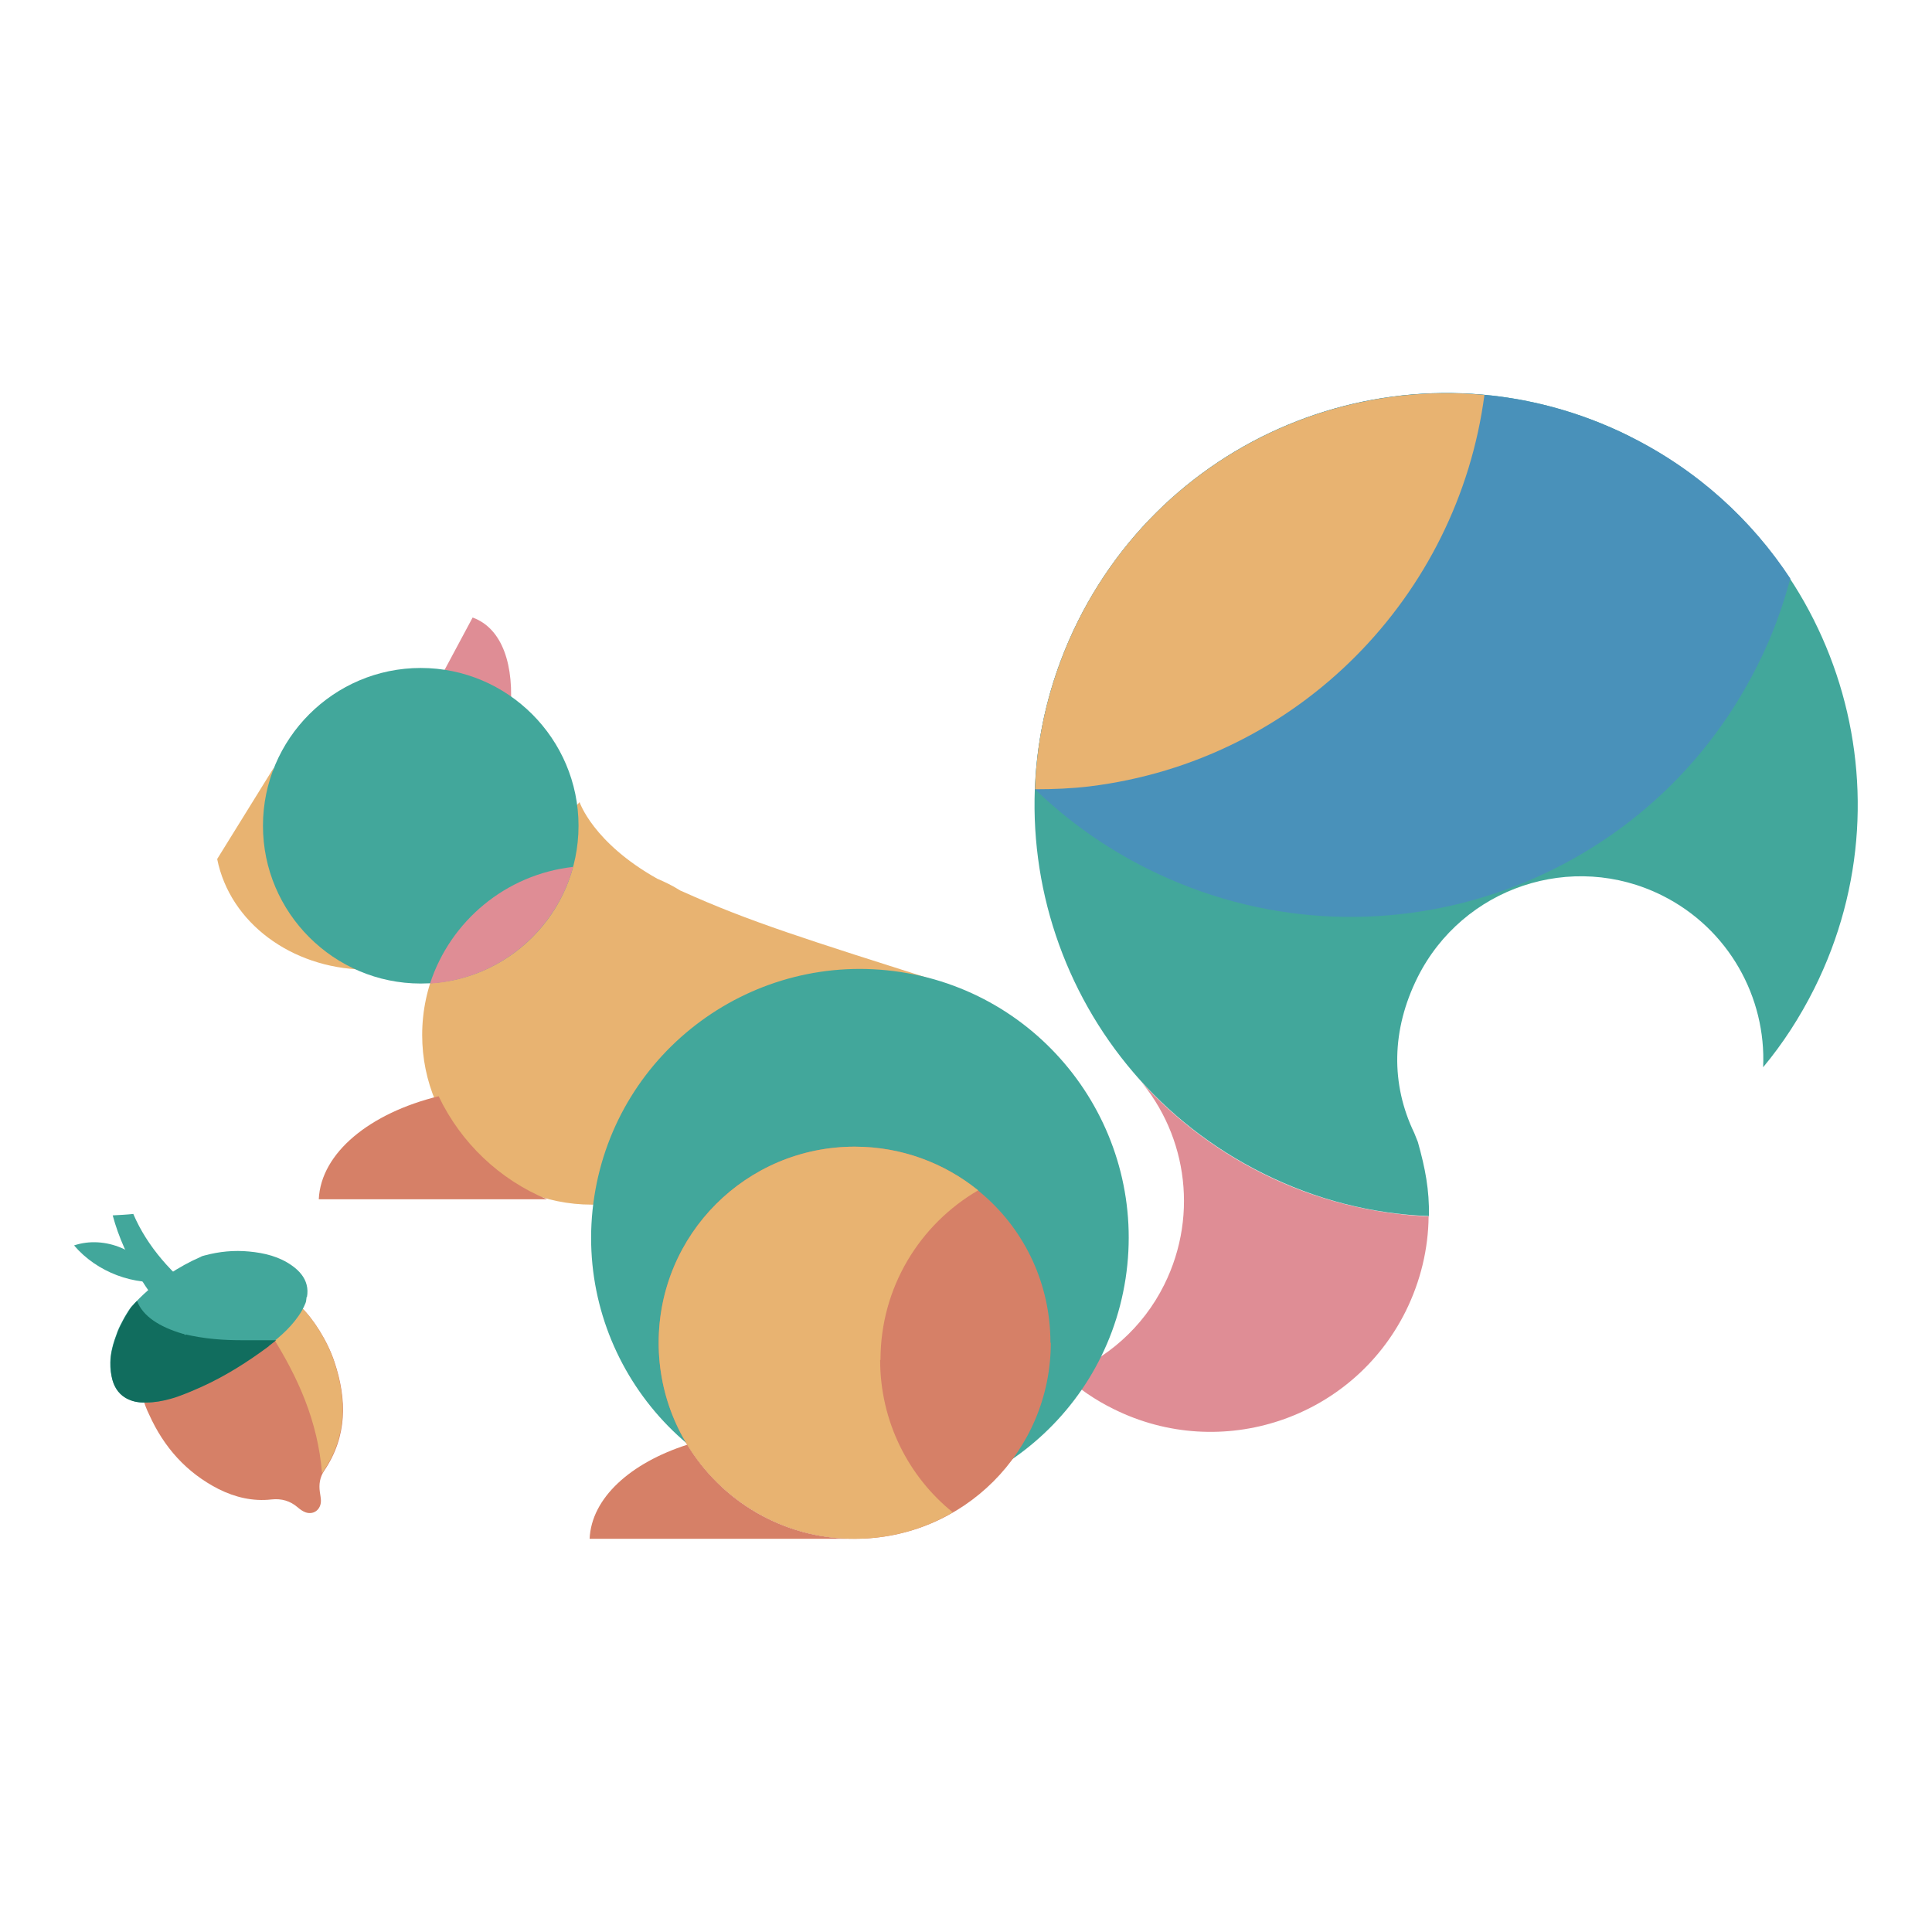 <?xml version="1.0" encoding="UTF-8"?>
<svg id="Layer_1" data-name="Layer 1" xmlns="http://www.w3.org/2000/svg" viewBox="0 0 54 54">
  <defs>
    <style>
      .cls-1 {
        fill: #e8b371;
      }

      .cls-2 {
        fill: #d68067;
      }

      .cls-3 {
        fill: #df8d95;
      }

      .cls-4 {
        fill: #116d5e;
      }

      .cls-5 {
        fill: #37543f;
      }

      .cls-6 {
        fill: #42a79b;
      }

      .cls-7 {
        fill: #4991ba;
      }
    </style>
  </defs>
  <path class="cls-1" d="M26.48,27.51c-4.02-1.28-5.51-1.74-7.42-2.6-.03-.01-.05-.02-.08-.04-.19-.12-.4-.22-.61-.31-1.8-1.01-2.17-2.14-2.17-2.14l-1.86,1.98c-.53,.21-.92,.45-1.21,.74,.07,.1,.14,.19,.21,.29-.95,.87-1.54,2.11-1.54,3.5,0,2.62,2.12,4.74,4.74,4.74,1.37,0,2.61-.58,3.47-1.52,.5,.39,1.01,.77,1.53,1.14,2.48-2.77,5.09-5.76,4.94-5.8"/>
  <path class="cls-2" d="M12.26,30.64c-1.92,.47-3.29,1.58-3.35,2.88h6.38c-1.33-.55-2.41-1.58-3.03-2.88"/>
  <path class="cls-3" d="M12,19.52l2.26,.42c.13-1.35-.22-2.38-1.05-2.68l-1.21,2.26h0Z"/>
  <path class="cls-3" d="M39.94,34c-1.57-.07-3.15-.45-4.65-1.2-1.42-.71-2.63-1.67-3.6-2.8,0,0,0,0,0,0,1.45,1.55,1.85,3.9,.85,5.91-.6,1.21-1.62,2.08-2.79,2.54,.4,.36,.86,.68,1.37,.93,3.01,1.5,6.67,.28,8.17-2.73,.42-.85,.63-1.75,.64-2.64"/>
  <path class="cls-6" d="M45.56,12.2c-5.69-2.84-12.59-.53-15.43,5.16-2.84,5.69-.53,12.59,5.16,15.43,1.5,.75,3.07,1.14,4.65,1.2,.01-.74-.1-1.32-.31-2.07l-.1-.25c-.66-1.37-.64-2.88,.09-4.35,1.26-2.52,4.32-3.55,6.84-2.29,1.86,.93,2.91,2.85,2.82,4.8,.55-.66,1.03-1.4,1.43-2.2,2.84-5.69,.53-12.59-5.16-15.43"/>
  <path class="cls-2" d="M23.85,43.01c-1.97-.01-3.69-1.06-4.64-2.63-1.59,.51-2.68,1.49-2.73,2.63h7.37"/>
  <path class="cls-6" d="M31.46,35.74c-.63,4.1-4.47,6.91-8.57,6.28-4.1-.63-6.91-4.47-6.28-8.57,.63-4.1,4.47-6.91,8.57-6.28,4.1,.63,6.91,4.47,6.28,8.57"/>
  <path class="cls-2" d="M29.37,37.53c0,3.03-2.45,5.48-5.48,5.48s-5.48-2.45-5.48-5.48,2.45-5.48,5.48-5.48c1.39,0,2.66,.52,3.62,1.37,1.14,1,1.85,2.47,1.85,4.11"/>
  <path class="cls-1" d="M24.61,38.01c0-2.03,1.1-3.79,2.73-4.74-.94-.76-2.14-1.22-3.45-1.22-3.03,0-5.48,2.45-5.48,5.48s2.45,5.48,5.48,5.48c1,0,1.94-.27,2.74-.74-1.24-1-2.03-2.54-2.03-4.26"/>
  <path class="cls-1" d="M7.37,23.08c0-.25,.24-1.38,.28-1.62l-1.58,2.55c.36,1.79,2.08,3.04,4.08,3.09-1.63-.65-2.77-2.21-2.77-4.02"/>
  <path class="cls-7" d="M30.13,17.36c-.75,1.51-1.15,3.11-1.2,4.7,.91,.88,1.97,1.64,3.16,2.23,6.28,3.13,13.9,.58,17.03-5.69,.4-.79,.7-1.61,.92-2.43-1.08-1.64-2.59-3.03-4.48-3.97-5.69-2.84-12.59-.53-15.43,5.16"/>
  <path class="cls-1" d="M41.49,11.04c-4.59-.43-9.18,1.95-11.36,6.32-.75,1.51-1.15,3.11-1.2,4.7h.01c.5,0,1.01-.02,1.51-.08,5.87-.72,10.3-5.34,11.04-10.94"/>
  <path class="cls-2" d="M7.28,37.58c-.82,.58-1.68,1.08-2.65,1.39-.2,.06-.41,.1-.63,.15,.05,.14,.1,.28,.17,.42,.41,.91,1.04,1.62,1.94,2.08,.46,.23,.96,.35,1.48,.29,.28-.03,.52,.04,.73,.22,.07,.06,.14,.11,.22,.14,.23,.08,.43-.08,.43-.32,0-.08-.02-.17-.03-.25-.03-.21,0-.41,.12-.59,.65-.96,.64-1.99,.29-3.04-.19-.58-.59-1.21-.94-1.54-.24,.35-1.04,.99-1.13,1.05"/>
  <path class="cls-1" d="M9.01,41.17s.03-.05,.04-.07c.65-.96,.64-1.99,.29-3.04-.19-.58-.59-1.21-.94-1.54-.15,.22-.53,.56-.81,.8,.74,1.18,1.29,2.39,1.41,3.85"/>
  <path class="cls-6" d="M8.58,36.25c.02-.11,.02-.23-.01-.34-.05-.2-.19-.38-.4-.53-.36-.26-.78-.36-1.21-.4-.42-.04-.83,0-1.24,.11-.04,.01-.08,.02-.11,.04-.3,.13-.61,.3-.91,.5-.4,.27-.75,.58-1.03,.9-.02,.03-.05,.06-.07,.09-.17,.26-.3,.53-.4,.83-.11,.33-.16,.67-.08,1.02,.1,.46,.4,.71,.87,.73,.34,.01,.67-.07,.99-.18,.91-.33,1.73-.81,2.5-1.39,.37-.28,.72-.59,.96-1,.04-.07,.07-.14,.1-.21,.01-.03,.02-.06,.02-.09,0-.03,.01-.05,.01-.08"/>
  <path class="cls-6" d="M3.49,39.06c-.19-.12-.32-.32-.37-.59-.02-.11-.03-.22-.03-.33h0c0,.11,.01,.22,.03,.33,.06,.27,.18,.46,.37,.59m-.41-.93h0s0-.03,0-.05c0,.02,0,.03,0,.05m.17-.82c.04-.12,.09-.23,.15-.34-.05,.11-.1,.22-.15,.34m.36-.71s.01-.02,.02-.03c0,0-.01,.02-.02,.03"/>
  <path class="cls-5" d="M4.07,39.2h0c.23,0,.45-.04,.66-.1-.22,.06-.44,.1-.66,.1m1.54-.44c.66-.3,1.28-.69,1.87-1.13,0,0,.02-.01,.02-.02,0,0-.02,.01-.02,.02-.59,.44-1.21,.83-1.87,1.13"/>
  <path class="cls-4" d="M4.07,39.2s-.05,0-.08,0c-.2,0-.37-.06-.5-.14-.19-.12-.32-.32-.37-.59-.02-.11-.03-.22-.03-.33h0s0-.04,0-.06c0-.21,.05-.42,.12-.63,.02-.05,.03-.09,.05-.14,.04-.12,.09-.23,.15-.34,.06-.12,.13-.24,.21-.36,0,0,0-.01,.01-.02,0,0,.01-.02,.02-.03,.01-.02,.02-.03,.04-.05,.04-.05,.09-.1,.14-.15h0c.16,.43,.63,.73,1.28,.92,.61,.15,1.17,.18,1.66,.18,.14,0,.27,0,.4,0,.13,0,.25,0,.37,0,.06,0,.12,0,.18,0-.05,.04-.13,.1-.19,.15,0,0-.02,.01-.02,.02-.59,.44-1.21,.83-1.87,1.13-.2,.09-.41,.18-.63,.26-.08,.03-.17,.06-.25,.08-.22,.06-.44,.1-.66,.1"/>
  <path class="cls-6" d="M4.72,35.81c-.97,.14-2.01-.25-2.65-1,.86-.29,1.9,.15,2.29,.97"/>
  <path class="cls-6" d="M3.73,33.93c-.19,.02-.39,.03-.58,.04,.33,1.23,1.08,2.37,2.03,3.35,.2-.33,.35-.69,.49-1.05-.85-.64-1.55-1.42-1.94-2.33"/>
  <path class="cls-6" d="M16.17,23.08c0,2.44-1.98,4.41-4.41,4.41s-4.41-1.98-4.41-4.41,1.98-4.41,4.41-4.41,4.41,1.98,4.41,4.41"/>
  <path class="cls-3" d="M12.02,27.49c1.92-.12,3.51-1.46,4-3.26-1.88,.21-3.43,1.51-4,3.26"/>
</svg>